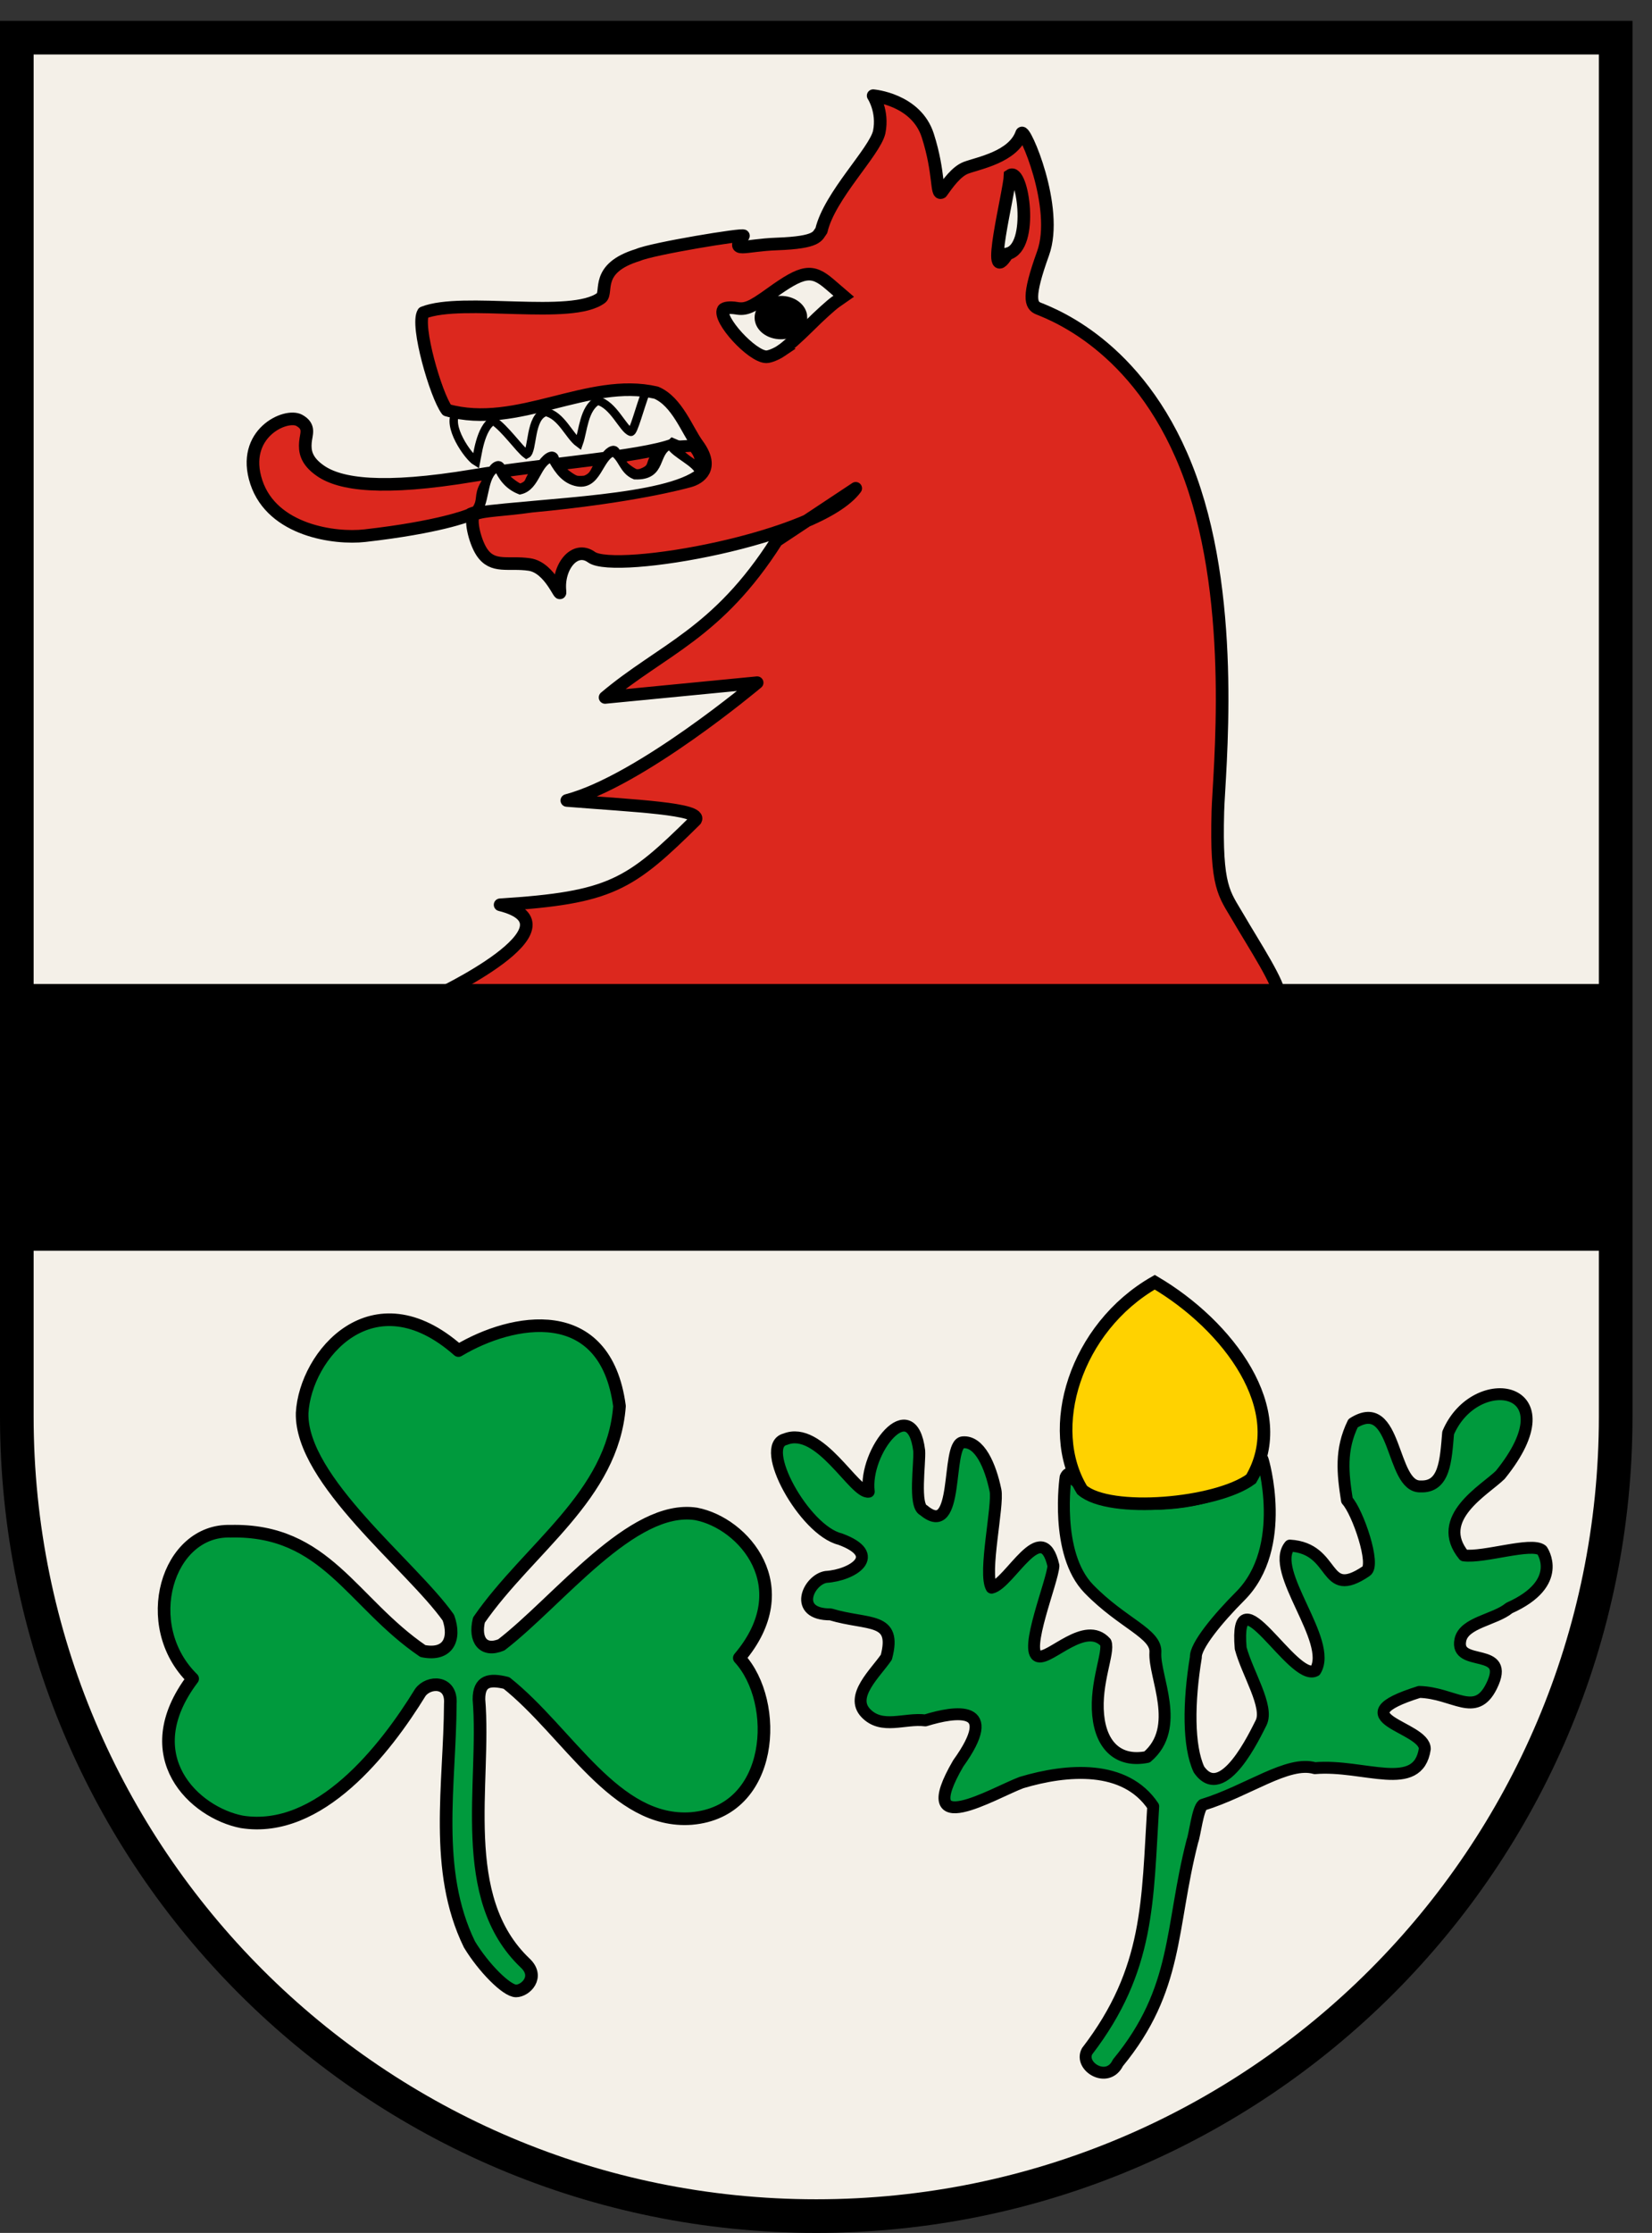 <!-- Generator: Adobe Illustrator 13.0.0, SVG Export Plug-In . SVG Version: 6.00 Build 14948)  -->
<svg xmlns:rdf="http://www.w3.org/1999/02/22-rdf-syntax-ns#" xmlns="http://www.w3.org/2000/svg" enable-background="new 0 0 388.358 526.048" xml:space="preserve" height="531" width="393" version="1.1" y="0px" x="0px" xmlns:cc="http://creativecommons.org/ns#" xmlns:dc="http://purl.org/dc/elements/1.1/" viewBox="0 0 393 531"><rect x="0" y="0" width="393" height="531" fill="#333333" stroke="none"/>
<g transform="translate(0,4.952)">
</g><g transform="translate(0,4.952)">
</g><g clip-rule="evenodd" transform="translate(0,4.952)">
			<path d="m384.36,331.88c0,105.03-85.157,190.17-190.19,190.17s-190.17-85.14-190.17-190.17v-327.88h380.36v327.88z" fill-rule="evenodd" stroke="#000" stroke-miterlimit="3.864" stroke-width="8" fill="#f4f0e8"/>
			<path stroke-linejoin="round" stroke-dasharray="none" d="m103.4,232.05s35.892-16.765,15.57-21.836c26.4-1.679,30.817-4.657,46.491-20.142,1.736-2.732-14.83-3.396-30.617-4.665,17.478-4.604,45.277-28.012,45.277-28.012l-36.178,3.511c13.498-11.421,26.689-15.024,40.824-37.267l18.804-12.466c-8.792,12.007-57.249,20.415-62.852,16.376-4.018-2.896-8.125,2.384-7.5,8.134,0.23,2.117-2.25-5.634-7.25-6.384s-8.75,1-11.375-3c-1.735-2.644-3.019-8.4-1.625-9,2.159-0.929,6.616-0.884,13.5-1.875,24.125-2.25,36.415-5.664,37.625-6,2.25-0.625,6-3,1.875-8.625-2.518-3.433-4.898-10.288-9.875-12.375-16.108-3.743-33.063,8.872-49.785,4.147-2.617-3.51-7.444-20.218-5.607-23.159,9.386-3.723,35.361,1.778,42.337-3.545,1.625-1.362-1.628-7.027,8.728-10.184,3.288-1.49,25.474-5.132,25.092-4.542-3.167,4.223,0.057,2.207,7.947,1.925,10.007-0.358,9.593-1.949,10.593-3.199,1.913-8.286,12.719-18.739,13.763-23.423,1-5-1.443-8.645-1.443-8.645s10.231,0.831,13,9.5c2.875,9,1.919,14.277,3.249,13.497,1.512-2.101,3.466-4.915,5.797-5.836,3.052-1.145,11.278-2.567,13.273-8.202,0.559-1.581,9.025,17.683,5.092,28.561-3.75,10.375-2.967,12.346-1.092,13.096,4.317,1.727,25.181,9.884,36.181,40.384s6.756,69.95,6.5,79.25c-0.5,18.125,1.546,19.535,4.773,25.094,3.812,6.565,10.184,16.182,9.82,18.906z" fill-rule="evenodd" stroke="#000" stroke-miterlimit="3.864" stroke-width="3" fill="#dc281e"/>
		<path stroke-linejoin="round" d="M184.47,53.298" stroke="#000" stroke-miterlimit="3.864" stroke-width="2.835" fill="none"/>
		<path d="m153.94,87.758-0.22,0.246c-1.524,3.917-3.061,10.132-3.69,9.721-1.834-0.644-4.097-6.524-7.874-7.381-3.281,1.794-3.431,7.222-4.442,10.058-2.358-1.74-4.164-6.585-7.875-7.38-3.925,1.07-2.995,9.29-4.586,10.071-1.737-1.264-5.093-6.187-7.907-8.012-3.092,1.549-3.866,8.689-4.086,9.727-1.87-1.119-7.186-8.631-4.655-11.755,14.331,2.768,32.777-7.788,45.335-5.295z" stroke="#000" stroke-miterlimit="4" stroke-dasharray="none" stroke-width="2" fill="none"/>
		<path stroke-linejoin="round" d="M313.97,210.8" stroke="#000" stroke-miterlimit="3.864" stroke-width="2.835" fill="none"/>
			<path stroke-linejoin="round" stroke-dasharray="none" d="m113.94,399.18c1.656,20.029-5.452,47.09,11.002,62.702,3.496,3.291,0.069,6.622-2.183,6.622s-7.753-5.554-11.086-11.071c-8.621-17.695-4.643-37.999-4.548-57.229,0.388-5.533-5.154-5.425-7.137-2.676-8.38,13.624-24.01,33.689-42.457,30.772-11.241-2.175-25.653-15.575-11.701-34.047-12.911-12.669-6.065-35.547,9.023-35.072,22.715-0.516,28.811,16.962,45.748,28.504,6.017,1.21,7.859-2.897,6.066-7.94-8.749-12.394-35.177-32.639-34.79-48.675,0.768-13.81,16.819-32.818,37.178-14.848,12.769-7.641,34.972-11.898,38.318,13.21-1.583,21.333-21.556,33.726-33.433,50.866-1.16,4.757,1.034,7.691,5.331,5.906,13.685-10.553,31.128-33.506,46.354-31.135,11.241,2.153,24.611,17.334,10.252,34.253,9.664,10.457,8.403,36.54-11.403,38.179-18.153,1.346-29.251-20.498-43.983-32.228-4.007-0.995-6.58-0.595-6.551,3.907z" stroke="#000" stroke-miterlimit="3.864" stroke-width="3" fill="#009a3d"/>
			<path stroke-linejoin="round" d="m253.5,346.33c0.182-0.436,0.394-0.681,0.624-0.789,10.918,12.163,42.092,7.209,46.218-3.475,0.096,0.073,6.261,20.987-5.315,32.562-5.345,5.346-10.695,11.872-10.537,14.513-1.772,10.7-1.841,21.176,0.728,26.694,5.702,8.263,13.447-8.505,14.787-11.092,1.905-3.812-3.249-11.74-4.858-17.729-1.602-19.055,12.405,8.145,17.755,5.329,4.363-7.035-11.12-23.673-6.052-29.743,11.232,0.668,7.719,13.124,18.125,6.101,2.369-1.407-1.967-14.096-4.539-16.867-1.004-6.422-1.628-12.031,1.446-18.325,10.606-6.748,8.859,15.302,16.069,15.02,5.731,0.232,5.99-6.17,6.549-12.719,6.477-15.237,29.672-11.348,12.41,9.968-3.651,3.602-15.894,10.312-8.673,19.155,4.787,0.639,16.05-3.238,18.58-1.225,0,0,5.498,7.793-7.787,13.738-3.374,2.815-10.755,3.426-11.619,7.598-1.408,6.794,12.255,1.257,7.396,11.017-3.814,7.673-8.961,1.54-17.163,1.34-19.899,6.234,1.319,8.132,1.306,13.542-1.599,10.649-14.512,3.584-26.148,4.588-6.447-1.864-15.913,5.41-26.682,8.718-1.206,1.005-1.862,7.048-2.465,8.658-5.321,20.772-3.22,35.079-17.721,52.705-2.42,5.046-9.267,0.895-7.327-2.755,14.96-19.483,14.313-35.735,15.732-58.246-6.674-9.989-20.497-8.903-31.327-5.662-6.679,2.5-25.951,14.172-15.063-4.535,10.145-14.113-0.652-12.448-7.818-10.244-4.984-0.604-10.359,2.269-14.18-1.752s2.335-9.493,4.906-13.271c2.57-9.705-4.266-7.488-13.271-10.184-9.083,0.04-5.285-8.239-1.092-8.91,6.391-0.402,13.755-5.185,3.342-9.006-8.531-2.079-19.537-22.166-13.039-23.736,8.232-3.331,16.496,13.072,19.871,12.468-1.192-9.639,10.256-23.942,12.006-9.726,0.201,3.016-1.348,13.144,1.065,14.149,8.672,7.265,5.26-15.749,9.281-16.151s6.592,5.587,7.799,11.419c0.734,3.55-2.935,19.721-0.924,23.139,4.318-0.952,11.982-17.184,14.711-5.216-0.157,3.622-7.204,20.601-3.569,21.55,2.858,0.746,11.176-8.688,15.993-3.293,0.906,2.346-2.53,9.554-1.785,17.258,0.72,7.445,4.994,11.283,11.634,9.967,8.288-7.037,1.623-19.095,1.977-24.819,0.363-4.55-7.818-6.908-15.847-15.187-8.181-8.439-5.508-26.537-5.508-26.537z" fill-rule="evenodd" stroke="#000" stroke-miterlimit="3.864" stroke-width="2.835" fill="#009a3d"/>
		<path stroke-linejoin="round" d="M160.33,97.562" stroke="#000" stroke-miterlimit="3.864" stroke-width="2.835" fill="none"/>
		<path stroke-linejoin="round" d="M123.63,113.46" stroke="#000" stroke-miterlimit="3.864" stroke-width="2.835" fill="none"/>
		<path d="m164.74,101.05s-0.009-0.609,1.325,1.505c0.704,1.391,0.863,2.536,0.688,3.468-0.388,0.034-0.846,0.038-1.241-0.061-0.892-0.223-3.272-1.934-4.536-3.421-0.738-0.868-0.373-0.725-0.478-1.254,2.678-0.161,4.242-0.237,4.242-0.237z" fill-rule="evenodd" fill="#e32219"/>
			<path stroke-linejoin="round" d="m164.74,101.05s-0.009-0.609,1.325,1.505c0.704,1.391,0.863,2.536,0.688,3.468-0.388,0.034-0.846,0.038-1.241-0.061-0.892-0.223-3.272-1.934-4.536-3.421-0.738-0.868-0.373-0.725-0.478-1.254,2.678-0.161,4.242-0.237,4.242-0.237z" stroke="#000" stroke-miterlimit="3.864" stroke-width="2.835" fill="none"/>
		<path stroke-dasharray="none" d="m160.1,100.81c-0.712,0.718-3.13,1.441-3.862,2.822l-0.096,0.183-0.116,0.229-0.207,0.431c-0.654,1.408-0.298,2.454-3.124,3.495,0,0-0.847,0.292-1.638,0.095s-2.901-1.714-4.021-3.033c-1.121-1.318-0.725-2.594-1.187-2.462-0.951,0.271-1.75,1.719-3.134,3.433-0.865,1.071-0.87,2.702-3.375,3.625,0,0-1.413,0.209-2.375,0s-2.963-1.69-4.326-3.083c-1.362-1.392-0.881-2.739-1.442-2.6-1.156,0.287-2.433,2.6-4.116,4.411-1.052,1.131-0.321,2.297-3.366,3.272-0.791-0.198-2.934-1.652-4.055-2.971-1.121-1.318-0.725-2.594-1.187-2.462-0.951,0.271-1.78,2.526-2.884,4.433-1.375,2.375-0.375,3.375-1.75,5.625-0.045,0.075,0.916,0.155,0.884,0.241-1.16,0.248-2.095,0.523-2.755,0.807-0.106,0.045-0.196,0.121-0.272,0.222l-0.31,0.085s-6.896,2.832-24.646,4.832c-7.037,0.792-21.94-1.174-25.765-12.737-3.801-11.551,7.051-16.476,10.243-14.679,2.664,1.5,1.586,3.241,1.433,5.229-0.153,1.989,0.056,4.335,3.619,6.783,4.647,3.193,14.52,4.739,36.414,1.09,16.125-2.688,39.856-4.389,47.441-7.305z" fill-rule="evenodd" stroke="#000" stroke-miterlimit="4" stroke-width="3" fill="#dc281e"/>
	<rect fill-rule="evenodd" height="63.438" width="379.22" y="229.05" x="4"/>
		<path stroke-dasharray="none" d="m113.72,116.49c0.032-0.086,0.07-0.166,0.116-0.241,1.747-2.767,1.089-8.771,4.634-10.058,0.948,2.141,2.377,4.303,5.242,5.433,3.881-0.889,3.882-6.61,7.482-7.683,1.17,1.931,2.648,4.885,5.768,5.683,5.183,1.365,5.39-5.896,8.884-7.058,2.243,1.199,2.372,4.345,5.208,5.495,6.779,0.254,4.31-5.573,8.396-7.194,1.103,2.183,6.29,4.131,6.981,6.567-7.994,6.436-36.751,6.953-52.71,9.057z" fill-rule="evenodd" stroke="#000" stroke-miterlimit="4" stroke-width="2" fill="#f4f0e8"/>
		<path stroke-dasharray="none" d="m257.42,349.37c-8.978-14.595-1.6-38.591,17.29-49.402,17.355,10.202,32.691,30.338,22.912,46.788-8.186,6.071-33.633,8.304-40.202,2.614z" fill-rule="evenodd" stroke="#000" stroke-miterlimit="4" stroke-width="3" fill="#ffd200"/>
</g><path d="m239.68,60.353c6.44-1.484,3.6-20.656,0.616-18.657-0.106,3.858-6.277,27.688-0.616,18.657z" stroke="#000" stroke-dasharray="none" stroke-miterlimit="4" stroke-width="3" fill="#f4f0e8"/><g stroke-dasharray="none" stroke="#000" stroke-miterlimit="4" transform="translate(-11.434,2.213)"><path d="m197.35,81.163c1.194-0.809,4.15-3.447,6.569-5.863s5.26-4.992,6.313-5.726l1.915-1.333-3.347-2.874c-4.227-3.629-6.357-3.293-13.995,2.209-4.594,3.309-5.962,3.895-8.182,3.505-1.466-0.258-2.877-0.097-3.136,0.357-1.302,2.284,6.861,11.196,10.256,11.196,0.79,0,2.414-0.662,3.608-1.47z" stroke-width="3" fill="#f4f0e8"/><path d="m201.94,73.313c0,1.991-2.1,3.608-4.7,3.619-2.6,0.012-4.724-1.587-4.753-3.578-0.029-1.991,2.047-3.626,4.647-3.659,2.6-0.034,4.747,1.547,4.806,3.537l-4.726,0.081h4.727z" stroke-width="3.071" fill="#000"/></g></svg>
